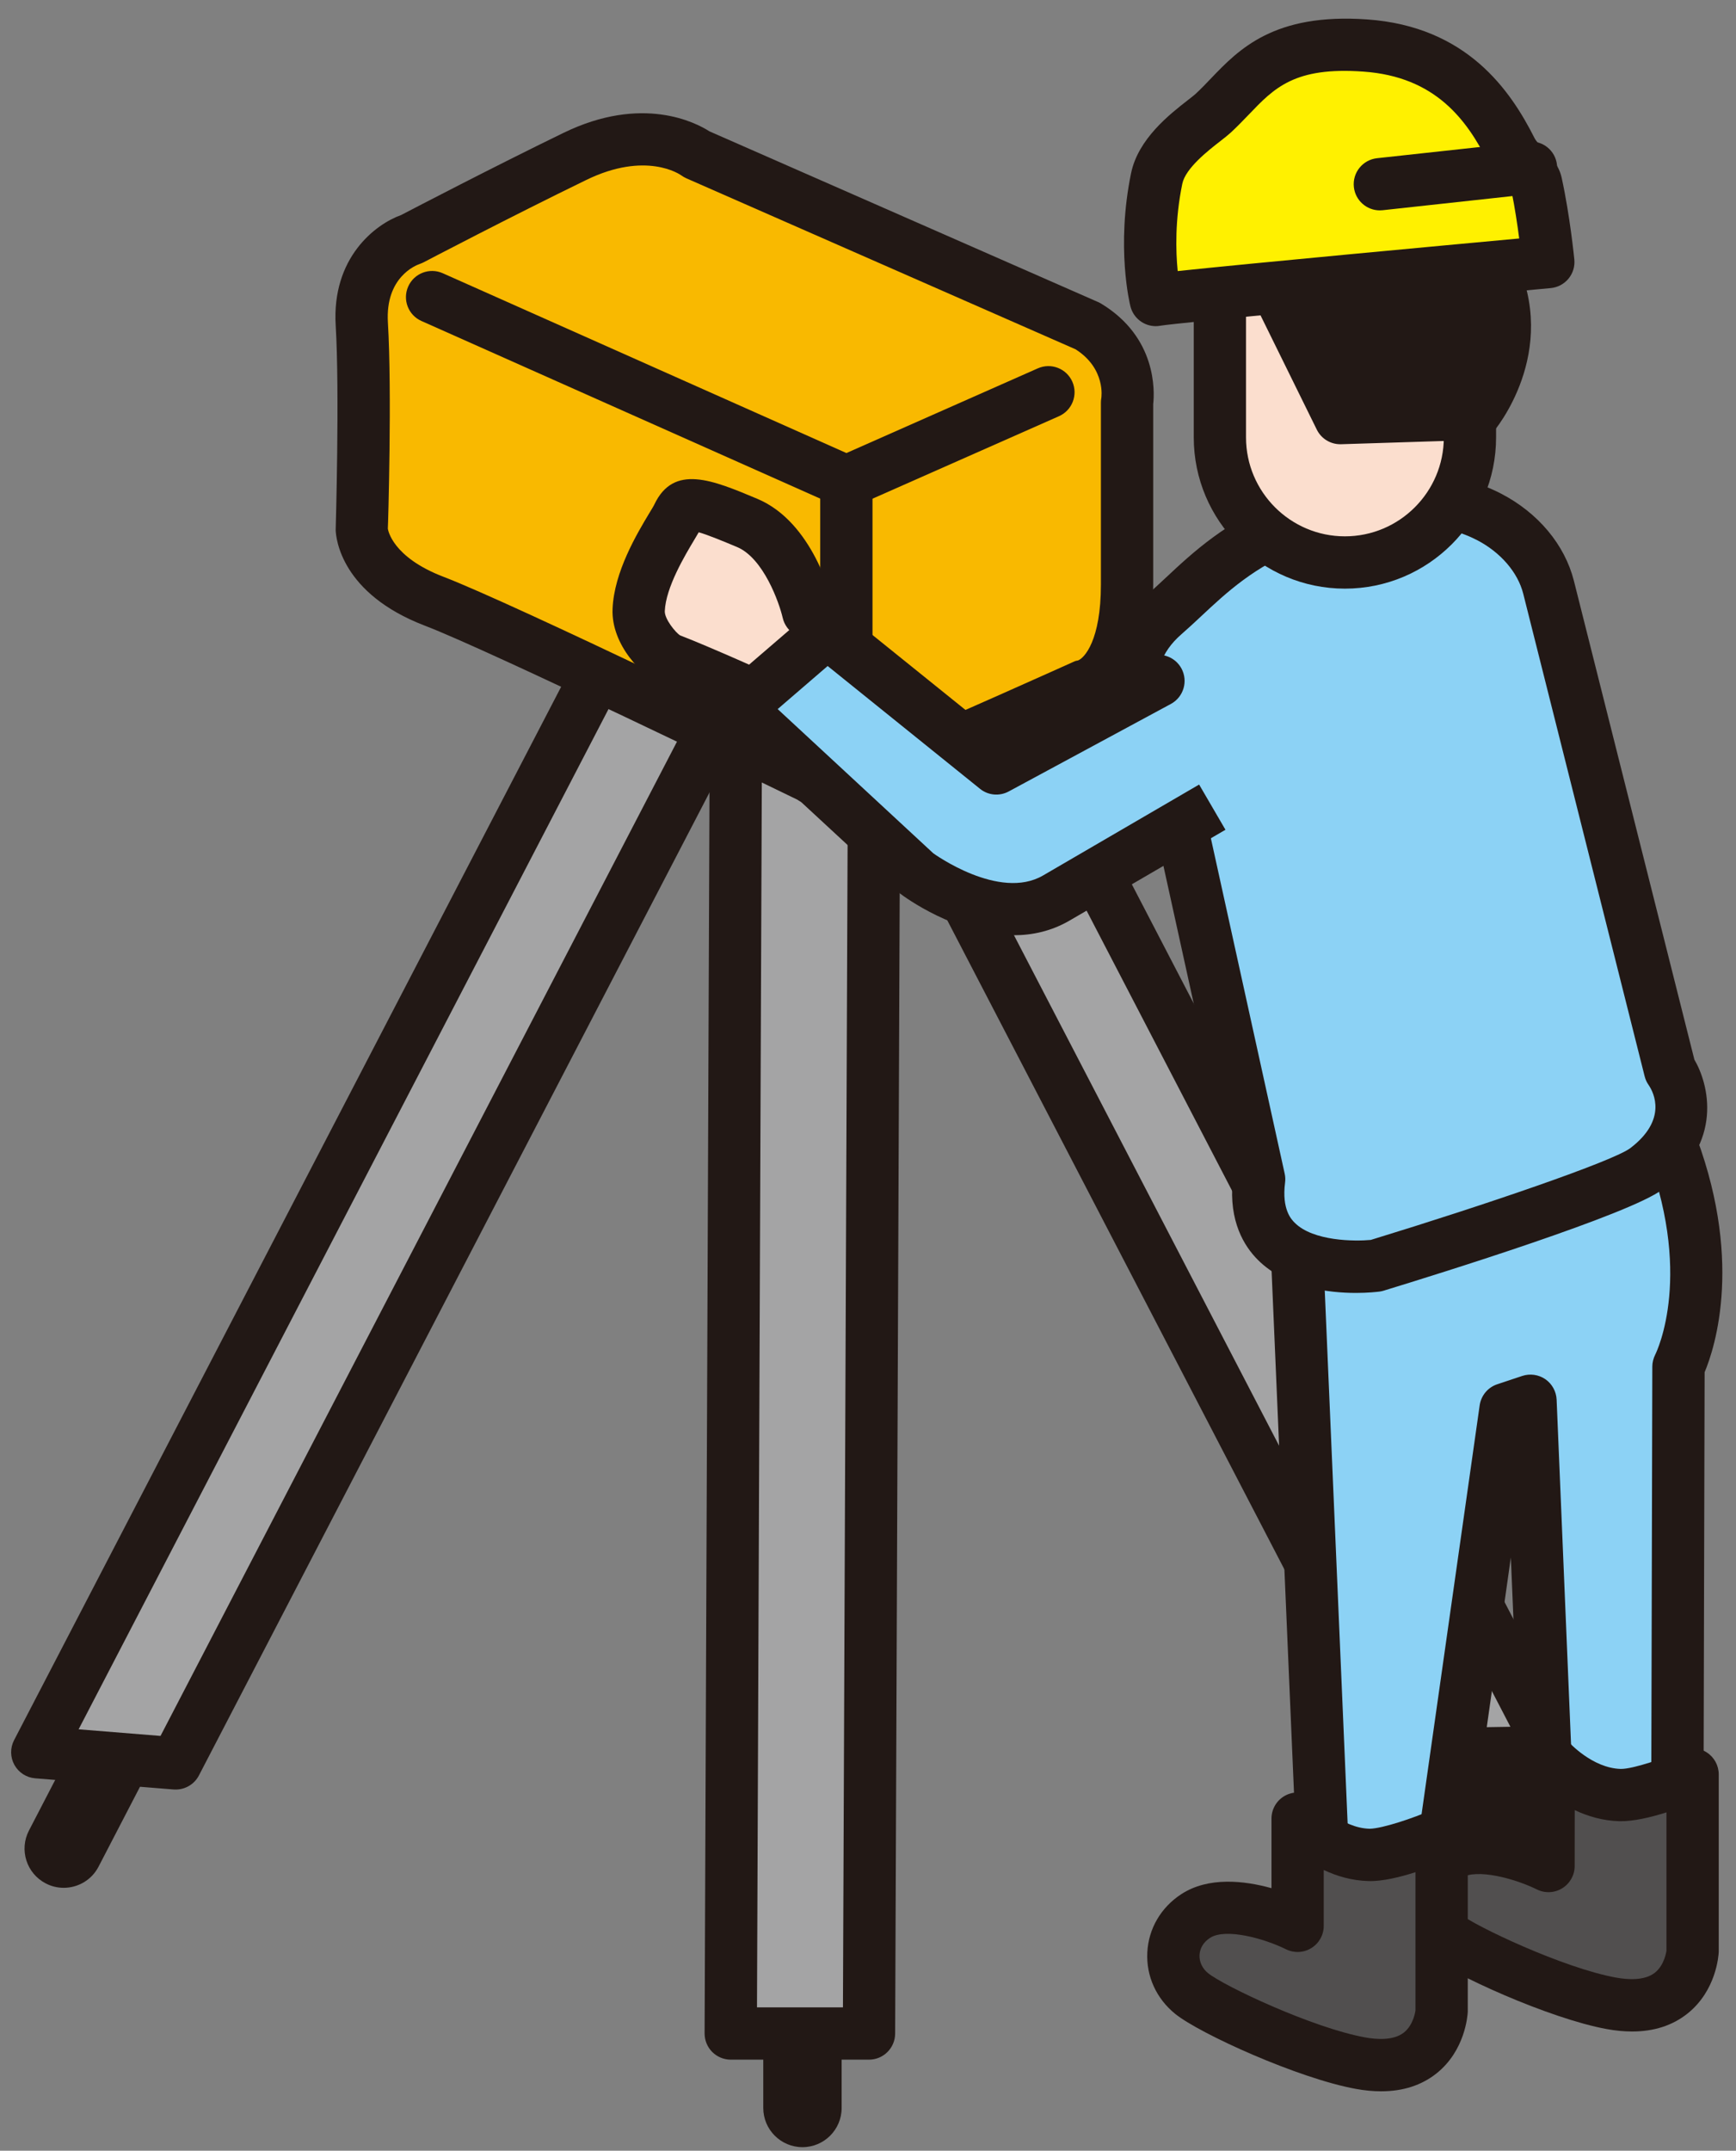 <?xml version="1.0" encoding="UTF-8"?>
<svg width="88px" height="109px" viewBox="0 0 88 109" version="1.1" xmlns="http://www.w3.org/2000/svg" xmlns:xlink="http://www.w3.org/1999/xlink">
    <rect x="0" y="0" width="88" height="109" fill="#808080" stroke="none"/>
    <!-- Generator: Sketch 56.2 (81672) - https://sketch.com -->
    <title>illust-tec2</title>
    <desc>Created with Sketch.</desc>
    <g id="Page-1" stroke="none" stroke-width="1" fill="none" fill-rule="evenodd">
        <g id="11-技術紹介" transform="translate(-987, -2029)">
            <g id="illust/部門/測量" transform="translate(1031, 2083.189) scale(-1, 1) translate(-1031, -2083.189) translate(986, 2028)">
                <g id="Group-128">
                    <g id="Group-127" transform="translate(0, 1.214)">
                        <path d="M11.648,95.462 C11.339,95.462 11.027,95.391 10.733,95.238 C9.76,94.732 9.379,93.532 9.885,92.559 L12.39,87.736 C12.898,86.761 14.095,86.379 15.071,86.889 C16.044,87.395 16.425,88.594 15.919,89.568 L13.414,94.391 C13.059,95.072 12.366,95.462 11.648,95.462" id="Fill-40" fill="#221815"></path>
                        <path d="M85.77,95.462 C85.051,95.462 84.357,95.072 84.004,94.389 L81.502,89.567 C80.996,88.594 81.377,87.393 82.351,86.887 C83.328,86.381 84.525,86.761 85.031,87.736 L87.532,92.559 C88.038,93.533 87.658,94.732 86.683,95.238 C86.391,95.391 86.079,95.462 85.77,95.462" id="Fill-41" fill="#221815"></path>
                        <path d="M48.322,108.606 C47.225,108.606 46.336,107.716 46.336,106.619 L46.336,102.845 C46.336,101.748 47.225,100.858 48.322,100.858 C49.419,100.858 50.309,101.748 50.309,102.845 L50.309,106.619 C50.309,107.716 49.419,108.606 48.322,108.606" id="Fill-42" fill="#221815"></path>
                        <polygon id="Fill-43" fill="#A4A4A5" points="80.092 89.156 87.111 88.59 57.387 31.369 52.693 36.421"></polygon>
                        <path d="M54.301,36.639 L80.863,87.764 L85.015,87.429 L57.077,33.65 L54.301,36.639 Z M80.092,90.481 C79.601,90.481 79.146,90.208 78.917,89.768 L51.518,37.031 C51.259,36.534 51.341,35.929 51.723,35.518 L56.417,30.468 C56.709,30.152 57.135,29.998 57.565,30.057 C57.992,30.115 58.364,30.376 58.563,30.758 L88.287,87.98 C88.491,88.374 88.485,88.844 88.27,89.233 C88.054,89.622 87.66,89.876 87.217,89.912 L80.199,90.478 C80.163,90.481 80.127,90.481 80.092,90.481 L80.092,90.481 Z" id="Fill-44" fill="#221815"></path>
                        <polygon id="Fill-45" fill="#A4A4A5" points="51.958 102.845 44.949 102.845 44.684 36.422 51.696 36.422"></polygon>
                        <path d="M46.27,101.52 L50.627,101.52 L50.376,37.748 L46.015,37.748 L46.27,101.52 Z M51.958,104.171 L44.95,104.171 C44.22,104.171 43.627,103.58 43.624,102.85 L43.359,36.427 C43.357,36.075 43.496,35.737 43.744,35.488 C43.994,35.238 44.332,35.097 44.683,35.097 L51.695,35.097 C52.425,35.097 53.018,35.686 53.021,36.418 L53.283,102.84 C53.284,103.193 53.145,103.531 52.897,103.781 C52.648,104.03 52.31,104.171 51.958,104.171 L51.958,104.171 Z" id="Fill-46" fill="#221815"></path>
                        <polygon id="Fill-47" fill="#A4A4A5" points="17.524 88.708 10.272 88.591 39.994 31.368 44.684 36.422"></polygon>
                        <path d="M12.436,87.3 L16.725,87.37 L43.078,36.639 L40.302,33.648 L12.436,87.3 Z M17.525,90.033 L17.503,90.033 L10.25,89.917 C9.792,89.909 9.369,89.664 9.133,89.27 C8.898,88.876 8.883,88.389 9.095,87.98 L38.818,30.757 C39.016,30.374 39.388,30.113 39.816,30.055 C40.239,29.992 40.67,30.15 40.966,30.466 L45.656,35.52 C46.036,35.931 46.118,36.535 45.861,37.033 L18.7,89.319 C18.472,89.759 18.019,90.033 17.525,90.033 L17.525,90.033 Z" id="Fill-48" fill="#221815"></path>
                        <path d="M23.222,64.028 L21.955,93.539 C21.955,93.539 20.692,95.225 18.865,95.086 C17.039,94.945 15.776,92.979 15.776,92.979 L12.682,71.197 L11.419,70.776 L10.576,90.871 C10.576,90.871 8.328,91.853 6.92,91.853 C5.514,91.853 3.969,90.309 3.969,90.309 L3.916,69.045 C3.916,69.045 1.571,64.542 4.456,57.337" id="Fill-53" fill="#8CD2F5"></path>
                        <path d="M19.08,96.419 C18.976,96.419 18.871,96.416 18.764,96.407 C16.349,96.221 14.828,93.952 14.661,93.696 C14.558,93.534 14.491,93.353 14.464,93.164 L12.413,78.722 L11.9,90.928 C11.88,91.434 11.572,91.884 11.107,92.086 C10.851,92.198 8.558,93.178 6.919,93.178 C5.06,93.178 3.355,91.57 3.032,91.247 C2.785,90.999 2.645,90.663 2.644,90.313 L2.591,69.333 C2.073,68.1 0.557,63.51 3.226,56.845 C3.498,56.166 4.265,55.833 4.95,56.106 C5.629,56.378 5.958,57.151 5.687,57.83 C3.092,64.31 5.012,68.277 5.096,68.443 C5.187,68.626 5.242,68.837 5.242,69.042 L5.293,89.712 C5.795,90.114 6.475,90.529 6.919,90.529 C7.519,90.529 8.502,90.242 9.288,89.956 L10.093,70.72 C10.112,70.306 10.322,69.922 10.666,69.684 C11.01,69.45 11.445,69.389 11.837,69.52 L13.101,69.941 C13.578,70.099 13.922,70.513 13.994,71.011 L17.044,92.471 C17.407,92.937 18.164,93.702 18.968,93.765 C19.686,93.823 20.321,93.327 20.652,93.006 L21.899,63.97 C21.929,63.24 22.532,62.678 23.279,62.703 C24.011,62.736 24.578,63.354 24.546,64.084 L23.279,93.595 C23.267,93.862 23.177,94.12 23.016,94.332 C22.95,94.422 21.425,96.419 19.08,96.419" id="Fill-54" fill="#221815"></path>
                        <path d="M33.859,16.313 L53.676,7.61 C53.676,7.61 55.983,5.827 59.864,7.715 C63.742,9.6 68.145,11.908 68.145,11.908 C68.145,11.908 70.869,12.745 70.66,16.207 C70.451,19.667 70.66,26.69 70.66,26.69 C70.66,26.69 70.553,28.892 66.992,30.256 C63.426,31.62 47.907,39.168 47.907,39.168 C47.907,39.168 46.859,40.112 43.609,38.748 C40.362,37.385 34.074,34.552 34.074,34.552 C34.074,34.552 31.868,34.238 31.868,29.417 L31.868,20.19 C31.868,20.19 31.447,17.778 33.859,16.313" id="Fill-89" fill="#F9B900"></path>
                        <path d="M34.478,17.489 C32.934,18.473 33.17,19.947 33.174,19.963 C33.187,20.037 33.194,20.114 33.194,20.19 L33.194,29.418 C33.194,32.245 34.036,33.15 34.363,33.261 C34.485,33.278 34.505,33.293 34.619,33.344 C34.682,33.373 40.929,36.185 44.123,37.526 C46.351,38.464 47.143,38.09 47.151,38.083 C47.243,38.002 47.216,38.031 47.328,37.976 C47.963,37.667 62.94,30.387 66.518,29.019 C69.125,28.02 69.332,26.635 69.34,26.577 C69.327,26.439 69.126,19.606 69.337,16.128 C69.474,13.832 67.914,13.23 67.736,13.169 C67.673,13.146 67.589,13.112 67.53,13.082 C67.486,13.058 63.1,10.762 59.284,8.908 C56.26,7.434 54.538,8.621 54.466,8.674 C54.393,8.726 54.292,8.787 54.208,8.823 L34.478,17.489 Z M46.635,40.814 C45.765,40.814 44.609,40.605 43.096,39.97 C40.104,38.715 34.486,36.192 33.637,35.809 C32.827,35.579 30.543,34.48 30.543,29.418 L30.543,20.272 C30.47,19.608 30.363,16.886 33.17,15.181 C33.22,15.15 33.272,15.123 33.325,15.099 L53.035,6.444 C53.724,6.001 56.443,4.576 60.444,6.524 C63.983,8.244 68.004,10.339 68.666,10.684 C69.975,11.151 72.19,12.844 71.983,16.286 C71.78,19.649 71.983,26.58 71.984,26.65 C71.969,27.068 71.713,29.868 67.466,31.495 C64.149,32.763 49.978,39.635 48.594,40.308 C48.265,40.529 47.647,40.814 46.635,40.814 L46.635,40.814 Z" id="Fill-90" fill="#221815"></path>
                        <path d="M46.096,25.521 C45.914,25.521 45.731,25.484 45.56,25.409 L35.318,20.879 C34.649,20.582 34.347,19.799 34.642,19.13 C34.94,18.461 35.719,18.158 36.391,18.454 L46.094,22.747 L66.558,13.633 C67.229,13.336 68.01,13.638 68.307,14.305 C68.605,14.973 68.306,15.757 67.637,16.054 L46.634,25.408 C46.463,25.484 46.28,25.521 46.096,25.521" id="Fill-91" fill="#221815"></path>
                        <path d="M46.097,37.451 C45.365,37.451 44.772,36.858 44.772,36.126 L44.772,24.197 C44.772,23.465 45.365,22.872 46.097,22.872 C46.829,22.872 47.422,23.465 47.422,24.197 L47.422,36.126 C47.422,36.858 46.829,37.451 46.097,37.451" id="Fill-92" fill="#221815"></path>
                        <path d="M25.172,59.553 L29.328,40.67 C29.679,39.281 33.975,34.394 29.978,30.927 C28.377,29.536 26.738,27.566 23.508,26.326 C15.213,23.149 11.219,26.724 10.502,29.546 L4.343,54.017 C4.343,54.017 2.45,56.658 5.547,59.024 C7.12,60.226 19.243,63.929 19.243,63.929 C19.243,63.929 25.84,64.79 25.172,59.553" id="Fill-93" fill="#8CD2F5"></path>
                        <path d="M19.513,62.626 C20.312,62.703 22.43,62.698 23.369,61.757 C23.532,61.594 24.033,61.091 23.858,59.721 C23.838,59.57 23.844,59.417 23.878,59.267 L28.034,40.386 C28.159,39.885 28.428,39.401 28.801,38.73 C30.199,36.217 31.274,33.806 29.11,31.928 C28.781,31.642 28.453,31.337 28.11,31.016 C26.833,29.82 25.385,28.467 23.033,27.564 C18.427,25.801 15.649,26.37 14.129,27.158 C12.937,27.776 12.061,28.79 11.786,29.873 L5.629,54.341 C5.588,54.502 5.517,54.655 5.42,54.789 C5.17,55.161 4.469,56.533 6.352,57.97 C7.211,58.629 13.696,60.847 19.513,62.626 M20.265,65.313 C19.648,65.313 19.2,65.26 19.071,65.245 C18.998,65.235 18.925,65.219 18.855,65.197 C15.958,64.312 6.378,61.325 4.742,60.077 C1.596,57.673 2.392,54.711 3.11,53.487 L9.217,29.223 C9.682,27.389 11.029,25.779 12.909,24.804 C14.914,23.767 18.456,22.974 23.982,25.089 C26.818,26.178 28.538,27.786 29.92,29.08 C30.239,29.377 30.543,29.662 30.847,29.926 C34.816,33.369 32.318,37.861 31.117,40.019 C30.912,40.388 30.656,40.848 30.611,41.002 L26.514,59.624 C26.709,61.685 25.935,62.942 25.237,63.638 C23.809,65.063 21.625,65.313 20.265,65.313" id="Fill-94" fill="#221815"></path>
                        <path d="M27.162,21.954 C27.162,25.458 24.323,28.293 20.825,28.293 C17.322,28.293 14.486,25.458 14.486,21.954 L14.486,14.651 C14.486,11.149 17.322,8.312 20.825,8.312 C24.323,8.312 27.162,11.149 27.162,14.651 L27.162,21.954 Z" id="Fill-95" fill="#FBDECE"></path>
                        <path d="M20.825,9.637 C18.061,9.637 15.811,11.887 15.811,14.652 L15.811,21.954 C15.811,24.718 18.061,26.968 20.825,26.968 C23.588,26.968 25.838,24.718 25.838,21.954 L25.838,14.652 C25.838,11.887 23.588,9.637 20.825,9.637 M20.825,29.619 C16.599,29.619 13.162,26.18 13.162,21.954 L13.162,14.652 C13.162,10.425 16.599,6.987 20.825,6.987 C25.05,6.987 28.487,10.425 28.487,14.652 L28.487,21.954 C28.487,26.18 25.05,29.619 20.825,29.619" id="Fill-96" fill="#221815"></path>
                        <path d="M13.402,13.427 C11.461,17.418 14.264,20.772 14.264,20.76 L21.06,20.975 L24.039,14.927 L13.402,13.427 Z" id="Fill-97" fill="#221815"></path>
                        <path d="M14.966,19.456 L20.249,19.624 L22.042,15.985 L14.255,14.887 C13.66,16.928 14.487,18.675 14.966,19.456 M21.061,22.3 L21.018,22.3 L14.223,22.085 C13.868,22.073 13.528,21.917 13.289,21.657 C13.253,21.618 9.88,17.637 12.21,12.847 C12.462,12.331 13.024,12.042 13.587,12.115 L24.224,13.615 C24.646,13.674 25.012,13.932 25.211,14.307 C25.41,14.683 25.415,15.131 25.228,15.513 L22.25,21.56 C22.025,22.015 21.565,22.3 21.061,22.3" id="Fill-98" fill="#221815"></path>
                        <path d="M30.413,14.989 C29.149,14.775 10.516,13.067 10.516,13.067 C10.516,13.067 10.721,10.958 11.132,9.077 C11.246,8.559 12.046,8.075 12.394,7.385 C13.382,5.429 15.233,2.413 19.796,2.092 C24.727,1.748 25.719,3.88 27.507,5.529 C28.044,6.022 30.044,7.268 30.367,8.834 C31.083,12.323 30.413,14.989 30.413,14.989" id="Fill-99" fill="#FFF100"></path>
                        <path d="M11.99,11.872 C15.792,12.223 25.63,13.134 29.301,13.524 C29.401,12.517 29.444,10.928 29.068,9.101 C28.907,8.314 27.759,7.419 27.141,6.939 C26.918,6.766 26.733,6.618 26.611,6.506 C26.29,6.21 25.996,5.903 25.701,5.597 C24.404,4.241 23.376,3.162 19.888,3.415 C16.231,3.672 14.645,5.867 13.578,7.981 C13.325,8.484 12.965,8.861 12.676,9.165 C12.573,9.275 12.415,9.442 12.374,9.506 C12.213,10.291 12.082,11.169 11.99,11.872 M30.413,16.316 C30.34,16.316 30.265,16.309 30.191,16.295 C29.301,16.146 17.864,15.073 10.394,14.387 C10.043,14.354 9.72,14.185 9.494,13.913 C9.268,13.641 9.161,13.29 9.195,12.938 C9.205,12.85 9.414,10.729 9.837,8.795 C9.976,8.158 10.391,7.723 10.754,7.34 C10.932,7.153 11.135,6.941 11.211,6.788 C12.428,4.375 14.634,1.126 19.703,0.77 C24.421,0.438 26.198,2.283 27.616,3.763 C27.873,4.032 28.128,4.3 28.406,4.555 C28.488,4.631 28.618,4.728 28.771,4.848 C29.719,5.587 31.305,6.823 31.665,8.566 C32.434,12.31 31.729,15.192 31.697,15.312 C31.548,15.91 31.011,16.316 30.413,16.316" id="Fill-100" fill="#221815"></path>
                        <path d="M19.053,9.122 L11.391,8.287" id="Fill-101" fill="#FFF100"></path>
                        <path d="M19.055,10.448 C19.007,10.448 18.958,10.445 18.911,10.44 L11.247,9.604 C10.52,9.526 9.994,8.871 10.074,8.144 C10.152,7.415 10.804,6.887 11.534,6.97 L19.196,7.804 C19.924,7.884 20.451,8.538 20.371,9.266 C20.296,9.946 19.722,10.448 19.055,10.448" id="Fill-102" fill="#221815"></path>
                        <path d="M6.874,90.761 C5.611,90.793 3.2,89.713 3.2,89.713 L3.2,98.654 C3.2,98.654 3.356,102.037 7.319,101.317 C10.128,100.805 14.857,98.603 15.869,97.788 C17.16,96.742 17.109,94.806 15.671,93.862 C13.862,92.68 10.503,94.358 10.503,94.358 L10.497,88.925 C10.497,88.925 8.973,90.71 6.874,90.761" id="Fill-103" fill="#514F4F"></path>
                        <path d="M4.525,98.65 C4.529,98.65 4.609,99.375 5.123,99.772 C5.638,100.171 6.473,100.122 7.083,100.012 C9.734,99.531 14.225,97.412 15.037,96.756 C15.327,96.52 15.487,96.184 15.468,95.834 C15.451,95.488 15.264,95.182 14.943,94.97 C14.154,94.454 12.179,95.007 11.094,95.544 C10.685,95.749 10.195,95.726 9.807,95.484 C9.418,95.243 9.178,94.819 9.178,94.36 L9.175,91.524 C8.521,91.833 7.754,92.066 6.906,92.086 C6.208,92.102 5.315,91.889 4.525,91.638 L4.525,98.65 Z M6.268,102.744 C5.159,102.744 4.218,102.44 3.459,101.835 C2.007,100.679 1.885,98.913 1.875,98.716 L1.875,89.714 C1.875,89.264 2.102,88.846 2.479,88.602 C2.855,88.356 3.328,88.32 3.741,88.503 C4.604,88.889 6.225,89.446 6.84,89.436 L6.842,89.436 C8.283,89.402 9.477,88.079 9.487,88.065 C9.847,87.644 10.433,87.49 10.955,87.682 C11.474,87.873 11.821,88.369 11.821,88.923 L11.826,92.448 C13.193,92.068 15.018,91.849 16.395,92.752 C17.429,93.431 18.056,94.506 18.115,95.702 C18.177,96.906 17.662,98.042 16.703,98.818 C15.443,99.833 10.45,102.093 7.557,102.62 C7.105,102.703 6.675,102.744 6.268,102.744 L6.268,102.744 Z" id="Fill-104" fill="#221815"></path>
                        <path d="M19.597,93.794 C18.337,93.827 15.922,92.745 15.922,92.745 L15.922,101.685 C15.922,101.685 16.079,105.07 20.042,104.348 C22.851,103.837 27.58,101.636 28.592,100.821 C29.886,99.775 29.835,97.836 28.393,96.893 C26.585,95.711 23.223,97.389 23.223,97.389 L23.223,91.955 C23.223,91.955 21.699,93.743 19.597,93.794" id="Fill-105" fill="#514F4F"></path>
                        <path d="M17.248,101.681 C17.251,101.681 17.331,102.406 17.846,102.805 C18.362,103.203 19.198,103.155 19.804,103.043 C22.458,102.561 26.948,100.443 27.759,99.789 C28.053,99.553 28.211,99.215 28.194,98.866 C28.177,98.519 27.99,98.214 27.668,98.003 C26.875,97.482 24.898,98.037 23.811,98.577 C23.404,98.779 22.915,98.759 22.524,98.514 C22.134,98.273 21.898,97.849 21.898,97.39 L21.898,94.558 C21.244,94.867 20.476,95.099 19.629,95.12 C18.946,95.143 18.036,94.923 17.248,94.67 L17.248,101.681 Z M18.989,105.775 C17.881,105.775 16.941,105.471 16.183,104.869 C14.73,103.712 14.608,101.944 14.597,101.747 L14.597,92.744 C14.597,92.296 14.825,91.878 15.202,91.633 C15.579,91.387 16.053,91.352 16.464,91.535 C17.328,91.92 18.911,92.454 19.563,92.469 L19.566,92.469 C21.009,92.435 22.201,91.109 22.213,91.097 C22.573,90.674 23.159,90.521 23.681,90.711 C24.202,90.903 24.547,91.399 24.547,91.954 L24.547,95.48 C25.917,95.099 27.739,94.885 29.12,95.784 C30.154,96.459 30.78,97.534 30.841,98.733 C30.903,99.939 30.386,101.075 29.425,101.853 C28.167,102.866 23.173,105.125 20.279,105.651 C19.828,105.735 19.396,105.775 18.989,105.775 L18.989,105.775 Z" id="Fill-106" fill="#221815"></path>
                        <path d="M48.034,30.798 C48.034,30.798 48.849,27.242 51.128,26.286 C53.41,25.329 54.21,25.036 54.631,25.919 C54.893,26.475 56.545,28.76 56.625,30.698 C56.674,31.837 55.516,33.023 55,33.223 C53.599,33.761 50.153,35.308 50.153,35.308" id="Fill-107" fill="#FBDECE"></path>
                        <path d="M50.154,36.635 C49.648,36.635 49.164,36.344 48.945,35.852 C48.644,35.184 48.943,34.4 49.611,34.099 C49.752,34.036 53.105,32.53 54.525,31.987 C54.748,31.853 55.318,31.158 55.301,30.756 C55.25,29.55 54.274,27.925 53.805,27.142 C53.72,26.999 53.644,26.872 53.581,26.763 C53.111,26.893 52.25,27.254 51.64,27.509 C50.293,28.074 49.499,30.343 49.325,31.094 C49.162,31.807 48.456,32.26 47.738,32.09 C47.024,31.927 46.58,31.216 46.743,30.503 C46.841,30.07 47.79,26.249 50.614,25.065 C52.885,24.111 54.848,23.289 55.828,25.349 C55.873,25.446 55.965,25.59 56.077,25.777 C56.704,26.821 57.872,28.766 57.948,30.644 C58.028,32.486 56.383,34.108 55.481,34.459 C54.123,34.979 50.73,36.502 50.696,36.517 C50.519,36.597 50.336,36.635 50.154,36.635" id="Fill-108" fill="#221815"></path>
                        <path d="M30.277,34.296 L38.492,38.731 L47.073,31.816 L51.569,35.686 L42.484,44.092 C42.484,44.092 38.502,47.067 35.461,45.303 C32.426,43.538 27.548,40.694 27.548,40.694" id="Fill-109" fill="#8CD2F5"></path>
                        <path d="M37.616,47.185 C36.678,47.185 35.714,46.981 34.797,46.45 L26.88,41.839 L28.215,39.548 L36.128,44.157 C38.349,45.448 41.657,43.055 41.691,43.031 L49.579,35.723 L47.045,33.54 L39.324,39.762 C38.91,40.1 38.332,40.15 37.864,39.896 L29.648,35.463 C29.003,35.115 28.763,34.31 29.11,33.666 C29.458,33.021 30.264,32.785 30.906,33.13 L38.346,37.146 L46.242,30.784 C46.74,30.382 47.451,30.396 47.938,30.812 L52.435,34.682 C52.72,34.928 52.888,35.284 52.895,35.661 C52.9,36.04 52.747,36.402 52.471,36.658 L43.384,45.064 C43.16,45.239 40.516,47.185 37.616,47.185" id="Fill-110" fill="#221815"></path>
                    </g>
                </g>
            </g>
        </g>
    </g>
</svg>